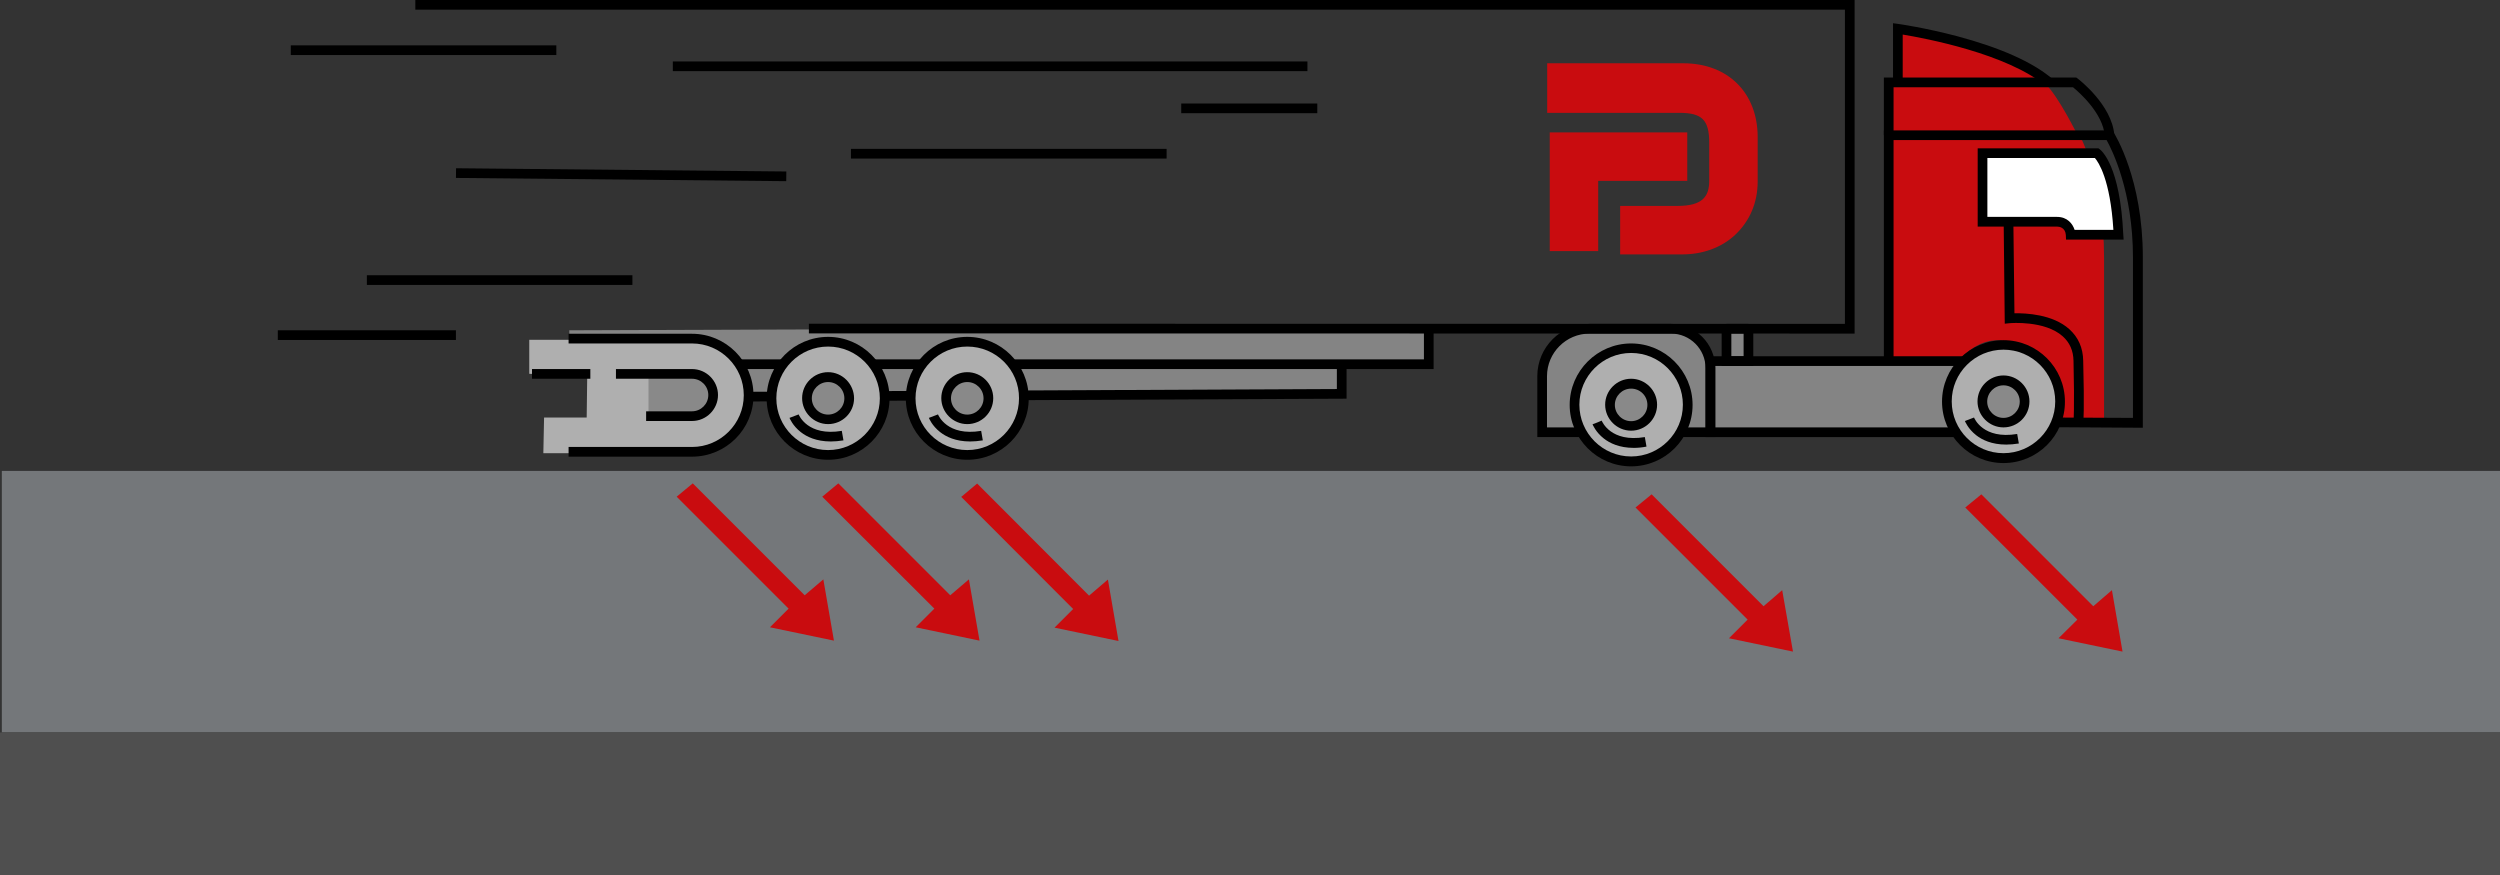 <?xml version="1.0" encoding="utf-8"?>
<!-- Generator: Adobe Illustrator 27.9.0, SVG Export Plug-In . SVG Version: 6.00 Build 0)  -->
<svg version="1.1" id="Laag_1" xmlns="http://www.w3.org/2000/svg" xmlns:xlink="http://www.w3.org/1999/xlink" x="0px" y="0px"
	 viewBox="0 0 1367 478.5" style="enable-background:new 0 0 1367 478.5;" xml:space="preserve">
<rect x="0" y="0" width="1367" height="478.5" fill="#333333" stroke="none"/>
<style type="text/css">
	.st0{fill:#74777A;}
	.st1{fill:#4F4F4F;}
	.st2{fill:#C90C0F;}
	.st3{fill:#FFFFFF;}
	.st4{fill:#848484;}
	.st5{fill:#AFAFAF;}
	.st6{fill:#898989;}
	.st7{fill:none;stroke:#000000;stroke-width:5.312;stroke-miterlimit:10;}
</style>
<g>
	<rect x="1" y="257.5" class="st0" width="1366" height="143"/>
</g>
<g>
	<rect y="400.5" class="st1" width="1367" height="78"/>
</g>
<path class="st2" d="M1034.6,197.7l36.3-0.3c0,0,12.3-15.7,27.4-10.1c15,5.6,29,14.5,28.2,22.5s-0.8,22.1-0.8,22.1l24.8-0.4
	c0,0,0-48,0-90.5s-13.2-66.8-13.2-66.8h-102.7V197.7"/>
<path class="st3" d="M1084.9,121.9V84.4h62.5c0,0,10.1,7.4,11.9,44.6H1133c0,0-0.4-7.1-7.4-7.1S1084.9,121.9,1084.9,121.9z"/>
<path class="st2" d="M1032.8,45.1v27.6h102.6c0,0-9.7-19.6-16.8-26.7L1032.8,45.1z"/>
<polygon class="st4" points="734.8,200.2 734.8,216.3 561.8,217.2 405.1,216 398,198.4 "/>
<path class="st2" d="M1037.8,15.8v28.8l79.1-0.3C1116.9,44.2,1077.3,17.4,1037.8,15.8z"/>
<polygon class="st4" points="467.1,198.4 780.6,198.4 780.6,178.9 311.3,180.6 311.3,198.3 "/>
<g>
	<circle class="st5" cx="528.2" cy="218.6" r="31"/>
	<circle class="st6" cx="528.2" cy="218.6" r="11.5"/>
	<path class="st5" d="M509.6,228.4c0,0,5.3,14.2,26.6,10.6"/>
</g>
<g>
	<circle class="st5" cx="452" cy="218.6" r="31"/>
	<circle class="st6" cx="452" cy="218.6" r="11.5"/>
	<path class="st5" d="M433.5,228.4c0,0,5.3,14.2,26.6,10.6"/>
</g>
<g>
	<path class="st5" d="M377.7,247.8c17.1,0,31-13.9,31-31s-13.9-31-31-31h-64.5h-23.8v18.6l31.7,0.9l-0.3,23h-23.3l-0.4,19.5H377.7z"
		/>
	<path class="st6" d="M377.7,228.4c6.4,0,11.5-5.2,11.5-11.5c0-6.4-5.2-11.5-11.5-11.5h-23.1v23H377.7z"/>
	<path class="st5" d="M359.1,226.6c0,0,5.3,14.2,26.6,10.6"/>
</g>
<path class="st4" d="M919,235.6h15.6v-35.1c0-11.9-9.7-21.6-21.6-21.6h-44.5c-14.4,0-26,11.6-26,26v30.7H865"/>
<polyline class="st4" points="1069.4,235.6 934.6,235.6 934.6,196.7 1073.8,196.7 "/>
<polyline class="st4" points="945.2,178.9 945.2,196.7 957.2,196.7 957.2,178.9 "/>
<g>
	<circle class="st5" cx="891.2" cy="222.2" r="31"/>
	<circle class="st6" cx="891.2" cy="222.2" r="11.5"/>
	<path class="st5" d="M872.6,231.9c0,0,5.3,14.2,26.6,10.6"/>
</g>
<g>
	<circle class="st5" cx="1094.8" cy="218.6" r="31"/>
	<circle class="st6" cx="1094.8" cy="218.6" r="11.5"/>
	<path class="st5" d="M1076.2,228.4c0,0,5.3,14.2,26.6,10.6"/>
</g>
<rect x="410.4" y="214.2" transform="matrix(1 -4.779797e-03 4.779797e-03 1 -1.032 1.99)" width="10.8" height="5.3"/>
<rect x="484.3" y="213.8" transform="matrix(1 -4.780236e-03 4.780236e-03 1 -1.029 2.349)" width="13" height="5.3"/>
<polygon points="560.6,218.8 560.6,213.5 731,212.7 731,199.2 736.3,199.2 736.3,218 "/>
<path d="M937.9,239h-18.3v-5.3h13v-32.4c0-10.4-8.5-18.9-18.9-18.9h-44.5c-12.9,0-23.3,10.5-23.3,23.3v28h19.8v5.3h-25.1v-33.3
	c0-15.8,12.8-28.6,28.6-28.6h44.5c13.4,0,24.2,10.9,24.2,24.2V239z"/>
<polygon points="1070,239 932.6,239 932.6,194.8 1074.5,194.8 1074.5,200.1 937.9,200.1 937.9,233.7 1070,233.7 "/>
<polygon points="958.7,200.1 941.4,200.1 941.4,179.7 946.7,179.7 946.7,194.8 953.4,194.8 953.4,179.7 958.7,179.7 "/>
<polygon points="783.9,201.8 554.6,201.8 554.6,196.5 778.6,196.5 778.6,179.7 783.9,179.7 "/>
<rect x="477.7" y="196.5" width="26.6" height="5.3"/>
<rect x="405.1" y="196.5" width="23.9" height="5.3"/>
<polygon points="1014.1,182.4 442.3,182.3 442.3,177 1008.8,177.1 1008.8,5.3 227.1,5.3 227.1,0 1014.1,0 "/>
<path d="M1118.8,47.1c-21.3-17.8-66.3-26.2-78.4-28.2v26.2h-5.3V12.7l3,0.4c0.1,0,14.7,2.1,32.1,6.7c23.6,6.3,41.1,14.1,51.9,23.2
	L1118.8,47.1z"/>
<g>
	<path d="M378.4,249.7h-67.5v-5.3h67.5c15.6,0,28.3-12.7,28.3-28.3c0-15.6-12.7-28.3-28.3-28.3h-67.5v-5.3h67.5
		c18.5,0,33.6,15.1,33.6,33.6C412.1,234.6,397,249.7,378.4,249.7z"/>
	<path d="M378.4,230.2h-25.1v-5.3h25.1c4.9,0,8.9-4,8.9-8.9s-4-8.9-8.9-8.9h-41.6v-5.3h41.6c7.8,0,14.2,6.4,14.2,14.2
		C392.6,223.8,386.2,230.2,378.4,230.2z"/>
</g>
<g>
	<path d="M452.8,251.4c-18.5,0-33.6-15.1-33.6-33.6c0-18.5,15.1-33.6,33.6-33.6c18.5,0,33.6,15.1,33.6,33.6
		C486.4,236.3,471.4,251.4,452.8,251.4z M452.8,189.5c-15.6,0-28.3,12.7-28.3,28.3c0,15.6,12.7,28.3,28.3,28.3
		c15.6,0,28.3-12.7,28.3-28.3C481.1,202.2,468.4,189.5,452.8,189.5z"/>
	<path d="M452.8,231.9c-7.8,0-14.2-6.4-14.2-14.2c0-7.8,6.4-14.2,14.2-14.2S467,210,467,217.8C467,225.6,460.6,231.9,452.8,231.9z
		 M452.8,208.9c-4.9,0-8.9,4-8.9,8.9c0,4.9,4,8.9,8.9,8.9s8.9-4,8.9-8.9C461.7,212.9,457.7,208.9,452.8,208.9z"/>
	<path d="M454.3,241.4c-8,0-13.2-2.6-16.4-5.1c-4.5-3.5-6.1-7.6-6.2-7.8l5-1.9c0.2,0.5,5,12.1,23.6,9l0.9,5.2
		C458.7,241.2,456.4,241.4,454.3,241.4z"/>
</g>
<g>
	<path d="M528.9,251.4c-18.5,0-33.6-15.1-33.6-33.6c0-18.5,15.1-33.6,33.6-33.6s33.6,15.1,33.6,33.6
		C562.6,236.3,547.5,251.4,528.9,251.4z M528.9,189.5c-15.6,0-28.3,12.7-28.3,28.3c0,15.6,12.7,28.3,28.3,28.3s28.3-12.7,28.3-28.3
		C557.3,202.2,544.6,189.5,528.9,189.5z"/>
	<path d="M528.9,231.9c-7.8,0-14.2-6.4-14.2-14.2c0-7.8,6.4-14.2,14.2-14.2s14.2,6.4,14.2,14.2C543.1,225.6,536.7,231.9,528.9,231.9
		z M528.9,208.9c-4.9,0-8.9,4-8.9,8.9c0,4.9,4,8.9,8.9,8.9s8.9-4,8.9-8.9C537.8,212.9,533.8,208.9,528.9,208.9z"/>
	<path d="M530.5,241.4c-8,0-13.2-2.6-16.4-5.1c-4.5-3.5-6.1-7.6-6.2-7.8l5-1.9c0.2,0.5,5,12.1,23.6,9l0.9,5.2
		C534.8,241.2,532.6,241.4,530.5,241.4z"/>
</g>
<path d="M1150.9,74.2c-1.1-12.5-14.2-23.9-17.4-26.5h-98.1V74h-5.3V42.4h105.2l0.7,0.5c0.8,0.6,18.7,14.4,20.1,30.8L1150.9,74.2z"/>
<g>
	<path d="M891.9,255c-18.5,0-33.6-15.1-33.6-33.6c0-18.5,15.1-33.6,33.6-33.6c18.5,0,33.6,15.1,33.6,33.6
		C925.5,239.9,910.5,255,891.9,255z M891.9,193c-15.6,0-28.3,12.7-28.3,28.3c0,15.6,12.7,28.3,28.3,28.3c15.6,0,28.3-12.7,28.3-28.3
		C920.2,205.7,907.5,193,891.9,193z"/>
	<path d="M891.9,235.5c-7.8,0-14.2-6.4-14.2-14.2c0-7.8,6.4-14.2,14.2-14.2s14.2,6.4,14.2,14.2C906.1,229.1,899.7,235.5,891.9,235.5
		z M891.9,212.5c-4.9,0-8.9,4-8.9,8.9c0,4.9,4,8.9,8.9,8.9s8.9-4,8.9-8.9C900.8,216.4,896.8,212.5,891.9,212.5z"/>
	<path d="M893.4,244.9c-8,0-13.2-2.6-16.4-5.1c-4.5-3.5-6.1-7.6-6.2-7.8l5-1.9l-2.5,0.9l2.5-1c0.2,0.5,5,12.1,23.6,9l0.9,5.2
		C897.8,244.7,895.5,244.9,893.4,244.9z"/>
</g>
<path d="M1171.7,233.9l-47.7-0.3l0-5.3l42.3,0.2v-87.8c0-35.9-11.4-58.7-14.4-64.1h-116.5v120.8h-5.3V71.3H1155l0.8,1.2
	c0.6,1,15.9,25.4,15.9,68.2V233.9z"/>
<path d="M1161.2,131h-31.5l-0.1-2.5c-0.3-4.2-3.7-4.6-4.8-4.6h-43.4V81.1h66l0.7,0.5c1.1,0.8,11.2,9.2,12.9,46.6L1161.2,131z
	 M1134.4,125.7h21.2c-1.7-27.7-8.2-37.1-10.1-39.3h-58.8v32.2h38.1C1130.4,118.6,1133.3,122.3,1134.4,125.7z"/>
<path d="M1139.1,231.5l-5.3-0.5c0-0.1,0.6-7.6,0-33.6c-0.1-5.7-2.1-10.1-5.9-13.5c-9.8-8.8-28.6-7.2-28.8-7.2l-2.9,0.3l-0.6-56.6
	l5.3-0.1l0.6,51c6.2-0.1,20.9,0.5,30,8.7c4.9,4.4,7.5,10.2,7.6,17.3C1139.8,223.8,1139.2,231.2,1139.1,231.5z"/>
<g>
	<path d="M1095.5,253.2c-18.5,0-33.6-15.1-33.6-33.6c0-18.5,15.1-33.6,33.6-33.6c18.5,0,33.6,15.1,33.6,33.6
		C1129.2,238.1,1114.1,253.2,1095.5,253.2z M1095.5,191.2c-15.6,0-28.3,12.7-28.3,28.3c0,15.6,12.7,28.3,28.3,28.3
		c15.6,0,28.3-12.7,28.3-28.3C1123.8,203.9,1111.1,191.2,1095.5,191.2z"/>
	<path d="M1095.5,233.7c-7.8,0-14.2-6.4-14.2-14.2c0-7.8,6.4-14.2,14.2-14.2s14.2,6.4,14.2,14.2
		C1109.7,227.4,1103.3,233.7,1095.5,233.7z M1095.5,210.7c-4.9,0-8.9,4-8.9,8.9c0,4.9,4,8.9,8.9,8.9s8.9-4,8.9-8.9
		C1104.4,214.7,1100.4,210.7,1095.5,210.7z"/>
	<path d="M1097,243.1c-8,0-13.2-2.6-16.4-5.1c-4.5-3.5-6.1-7.6-6.2-7.8l5-1.9c0.2,0.5,5,12.1,23.6,9l0.9,5.2
		C1101.4,242.9,1099.1,243.1,1097,243.1z"/>
</g>
<g>
	<path class="st3" d="M944,179.7h12H944z"/>
	<rect x="944" y="177.1" width="12" height="5.3"/>
</g>
<rect x="465.3" y="81.4" width="172.6" height="5.3"/>
<rect x="151.9" y="180.6" width="97.4" height="5.3"/>
<rect x="367.9" y="33.6" width="347" height="5.3"/>
<rect x="645.9" y="56.6" width="74.4" height="5.3"/>
<rect x="159" y="24.8" width="145.2" height="5.3"/>
<rect x="200.6" y="150.5" width="145.2" height="5.3"/>
<path class="st7" d="M1034.6,197.7"/>
<rect x="290.9" y="201.8" width="31.9" height="5.3"/>
<rect x="337" y="5.3" transform="matrix(9.803106e-03 -1 1 9.803106e-03 240.712 434.243)" width="5.3" height="180.6"/>
<polygon class="st2" points="525.6,271.7 586.8,333 576.6,343.2 611.6,350.5 605.8,316.9 595.5,325.7 534.3,264.4 "/>
<polygon class="st2" points="449.6,271.6 510.9,332.8 500.7,343 535.6,350.3 529.8,316.8 519.6,325.5 458.4,264.3 "/>
<polygon class="st2" points="370,271.6 431.2,332.8 421,343 456,350.3 450.2,316.8 440,325.5 378.8,264.3 "/>
<polygon class="st2" points="894.3,277.5 955.6,338.8 945.4,349 980.4,356.3 974.5,322.7 964.3,331.5 903.1,270.3 "/>
<polygon class="st2" points="1074.6,277.5 1135.9,338.8 1125.6,349 1160.6,356.3 1154.8,322.7 1144.6,331.5 1083.4,270.3 "/>
<polygon class="st2" points="873.9,137.3 847.4,137.3 847.4,72.4 922.6,72.4 922.6,98.9 873.9,98.9 "/>
<path class="st2" d="M919.9,139.1h-34v-26.5h31.3c14.2,0,17.4-5.5,17.4-13.8c0-9.5,0-13.1,0-15.4c0-1.6,0-3.2,0-5.5
	c0-12.3-4-16.2-16.2-16.2h-72.4V34.6h4c0.8,0,62.1,0,70.4,0c24.5,0,40.7,16.2,40.7,40.4v24.1c0,11.9-4.4,21.8-12.3,29.3
	C941.2,135.5,930.9,139.1,919.9,139.1"/>
</svg>
